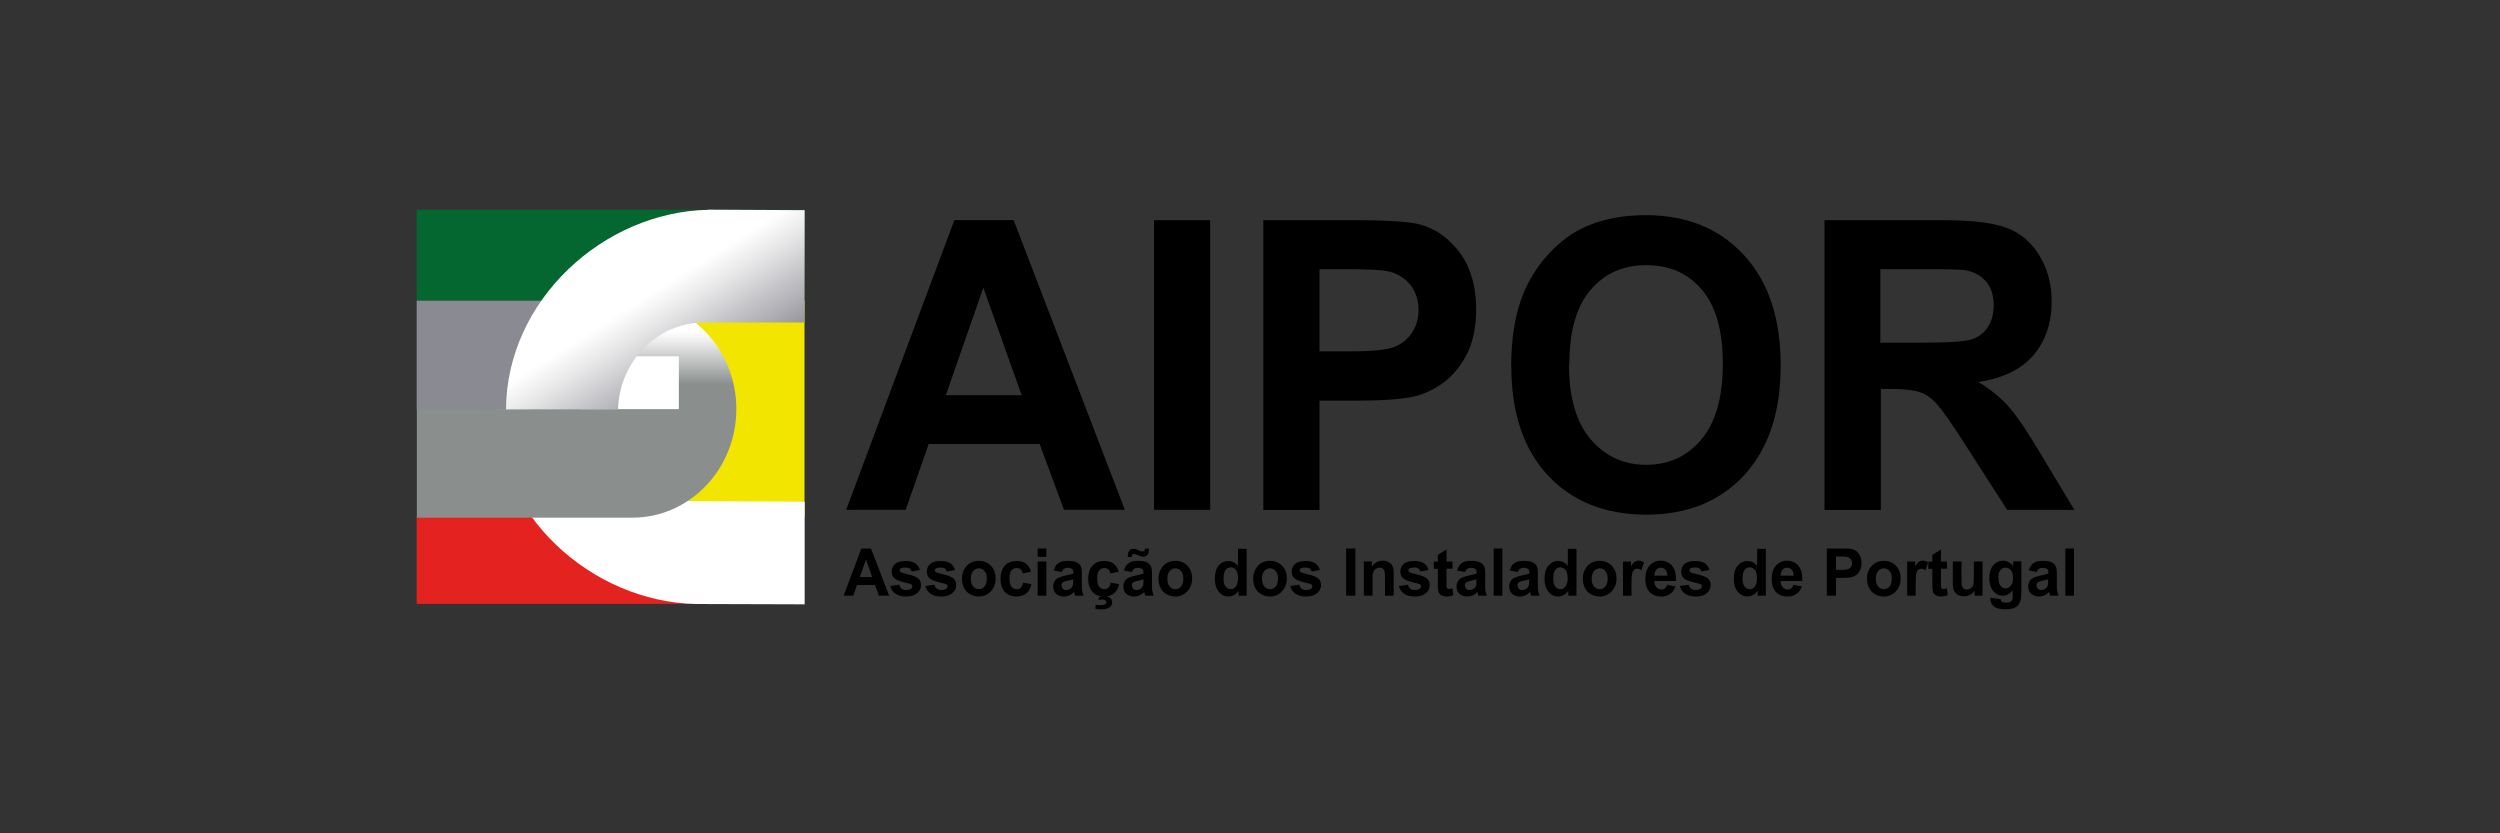 <svg xmlns="http://www.w3.org/2000/svg" xmlns:xlink="http://www.w3.org/1999/xlink" id="Layer_1" data-name="Layer 1" viewBox="0 0 150 50"><rect x="0" y="0" width="150" height="50" fill="#333333" stroke="none"/><defs><style>      .cls-1 {        fill: url(#linear-gradient);      }      .cls-1, .cls-2, .cls-3, .cls-4, .cls-5, .cls-6, .cls-7, .cls-8, .cls-9, .cls-10, .cls-11 {        stroke-width: 0px;      }      .cls-2 {        fill: #000;      }      .cls-12 {        clip-path: url(#clippath-2);      }      .cls-13 {        clip-path: url(#clippath-6);      }      .cls-3 {        fill: #f2e500;      }      .cls-4 {        fill: none;      }      .cls-14 {        clip-path: url(#clippath-7);      }      .cls-15 {        clip-path: url(#clippath-1);      }      .cls-16 {        clip-path: url(#clippath-4);      }      .cls-5 {        fill: #04672f;      }      .cls-6 {        fill: #e42320;      }      .cls-7 {        fill: url(#linear-gradient-2);      }      .cls-8 {        fill: url(#radial-gradient-2);      }      .cls-9 {        fill: url(#linear-gradient-3);      }      .cls-17 {        clip-path: url(#clippath);      }      .cls-10 {        fill: url(#radial-gradient);      }      .cls-18 {        clip-path: url(#clippath-3);      }      .cls-19 {        clip-path: url(#clippath-5);      }      .cls-11 {        fill: url(#linear-gradient-4);      }    </style><clipPath id="clippath"><path class="cls-4" d="M31.71,24.52c0,3.58,2.78,6.48,6.22,6.48s6.22-2.9,6.22-6.48-2.78-6.48-6.22-6.48-6.22,2.9-6.22,6.48"></path></clipPath><radialGradient id="radial-gradient" cx="-3890.63" cy="3919.69" fx="-3890.63" fy="3919.69" r=".03" gradientTransform="translate(145988.02 2605493.12) rotate(102.85) scale(641.08 184.08) skewX(-.31)" gradientUnits="userSpaceOnUse"><stop offset="0" stop-color="#545454"></stop><stop offset=".46" stop-color="#959596"></stop><stop offset="1" stop-color="#dfdee0"></stop></radialGradient><clipPath id="clippath-1"><rect class="cls-4" x="25" y="12.59" width="100" height="24.83"></rect></clipPath><clipPath id="clippath-2"><path class="cls-4" d="M30.44,24.33s-.75.05-.75.07c0,6.45,5.78,11.72,12.09,11.84l6.5.02h0s0-6.16,0-6.16l-6.46-.03c-.08,0-.15,0-.23,0-2.86,0-5.18-2.67-5.18-5.59,0-.06,0-.11,0-.17h-5.97Z"></path></clipPath><linearGradient id="linear-gradient" x1="-3880.36" y1="3918.75" x2="-3880.33" y2="3918.75" gradientTransform="translate(462828.32 826477.24) rotate(104.41) scale(173.07 166.87) skewX(-1.16)" gradientUnits="userSpaceOnUse"><stop offset="0" stop-color="gray"></stop><stop offset=".25" stop-color="#a6a6a6"></stop><stop offset=".59" stop-color="#d6d6d6"></stop><stop offset=".85" stop-color="#f3f3f3"></stop><stop offset="1" stop-color="#fff"></stop></linearGradient><clipPath id="clippath-3"><path class="cls-4" d="M31.7,24.55h0M31.7,24.56s0,0,0,0h0ZM31.7,24.55h0s0,0,0,0h0s0,0,0,0l-6.7-.02v6.53h12.94c3.45,0,6.24-2.92,6.24-6.52s-2.8-6.52-6.24-6.52-6.24,2.92-6.24,6.52"></path></clipPath><linearGradient id="linear-gradient-2" x1="-3872.27" y1="3924.2" x2="-3872.24" y2="3924.2" gradientTransform="translate(402464.37 414393.09) rotate(90) scale(107.01 102.55)" gradientUnits="userSpaceOnUse"><stop offset="0" stop-color="#fff"></stop><stop offset=".23" stop-color="#e8e9e8"></stop><stop offset=".72" stop-color="#adb1af"></stop><stop offset="1" stop-color="#8a8f8d"></stop></linearGradient><clipPath id="clippath-4"><rect class="cls-4" x="25" y="18.04" width="10.31" height="6.52"></rect></clipPath><linearGradient id="linear-gradient-3" x1="-3867.26" y1="3923.71" x2="-3867.23" y2="3923.71" gradientTransform="translate(349350.64 365813.72) rotate(90) scale(94.59 89.03)" gradientUnits="userSpaceOnUse"><stop offset="0" stop-color="#fff"></stop><stop offset=".24" stop-color="#e7e7e8"></stop><stop offset=".75" stop-color="#aaaab0"></stop><stop offset="1" stop-color="#8a8a92"></stop></linearGradient><clipPath id="clippath-5"><rect class="cls-4" x="34.87" y="21.38" width="5.86" height="3.17"></rect></clipPath><radialGradient id="radial-gradient-2" cx="-3907.05" cy="3949.73" fx="-3907.05" fy="3949.73" r=".03" gradientTransform="translate(253006.02 -296736.64) scale(64.75 75.13)" gradientUnits="userSpaceOnUse"><stop offset="0" stop-color="gray"></stop><stop offset=".25" stop-color="#a6a6a6"></stop><stop offset=".59" stop-color="#d6d6d6"></stop><stop offset=".85" stop-color="#f3f3f3"></stop><stop offset="1" stop-color="#fff"></stop></radialGradient><clipPath id="clippath-6"><path class="cls-4" d="M42.48,12.59c-6.28.13-12.08,5.43-12.12,11.97h0s6.72,0,6.72,0c.09-2.89,2.37-5.21,5.17-5.21.08,0,.15,0,.23,0h5.79s.01-6.74.01-6.74l-5.78-.03h-.03Z"></path></clipPath><linearGradient id="linear-gradient-4" x1="-3883.52" y1="3929" x2="-3883.48" y2="3929" gradientTransform="translate(902900.87 247393.36) rotate(61.03) scale(173.8 170.54) skewX(1.78)" xlink:href="#linear-gradient-3"></linearGradient><clipPath id="clippath-7"><rect class="cls-4" x="25" y="12.59" width="100" height="24.83"></rect></clipPath></defs><g class="cls-17"><polygon class="cls-10" points="32.38 15.12 28.91 30.31 43.48 33.92 46.94 18.73 32.38 15.12"></polygon></g><g class="cls-15"><rect class="cls-5" x="25" y="12.59" width="23.27" height="5.45"></rect><rect class="cls-6" x="25" y="31" width="22.98" height="5.23"></rect><rect class="cls-3" x="39.5" y="18.04" width="8.77" height="12.97"></rect></g><g class="cls-12"><polygon class="cls-1" points="30.94 19.48 26.83 35.47 47.03 41.11 51.14 25.13 30.94 19.48"></polygon></g><g class="cls-18"><rect class="cls-7" x="25.01" y="18.04" width="19.18" height="13.03"></rect></g><g class="cls-16"><rect class="cls-9" x="25" y="18.04" width="10.31" height="6.52"></rect></g><g class="cls-19"><rect class="cls-8" x="34.87" y="21.38" width="5.86" height="3.17"></rect></g><g class="cls-13"><polygon class="cls-11" points="25.38 15.55 34.81 32.58 53.27 21.58 43.84 4.55 25.38 15.55"></polygon></g><g class="cls-14"><path class="cls-2" d="M67.5,30.59h-3.66l-1.46-3.95h-6.66l-1.38,3.95h-3.57l6.49-17.38h3.56l6.67,17.38M61.3,23.71l-2.3-6.45-2.25,6.45h4.55M69.24,13.21h3.37v17.38h-3.37V13.21ZM75.8,30.59V13.21h5.4c2.05,0,3.38.09,4,.26.96.26,1.75.83,2.4,1.71.64.87.97,2,.97,3.38,0,1.07-.19,1.96-.56,2.69-.37.73-.85,1.3-1.42,1.72-.57.41-1.15.68-1.74.82-.8.17-1.97.25-3.49.25h-2.19v6.56h-3.37M79.17,16.15v4.93h1.84c1.33,0,2.21-.09,2.66-.27.45-.18.8-.47,1.05-.85.26-.39.39-.84.39-1.35,0-.63-.18-1.15-.53-1.57-.36-.41-.81-.67-1.35-.77-.4-.08-1.21-.12-2.42-.12h-1.63M90.67,22.01c0-1.77.25-3.26.76-4.46.38-.89.89-1.68,1.55-2.38.66-.7,1.38-1.23,2.16-1.57,1.04-.46,2.24-.69,3.59-.69,2.46,0,4.42.79,5.89,2.38,1.48,1.59,2.22,3.8,2.22,6.63s-.73,5-2.19,6.59c-1.46,1.58-3.42,2.37-5.87,2.37s-4.45-.79-5.91-2.36c-1.46-1.58-2.19-3.75-2.19-6.52M94.14,21.89c0,1.97.44,3.46,1.31,4.48.87,1.01,1.98,1.52,3.32,1.52s2.44-.5,3.3-1.51c.86-1.01,1.3-2.53,1.3-4.54s-.42-3.48-1.26-4.46c-.83-.98-1.94-1.47-3.33-1.47s-2.51.5-3.35,1.49c-.85.99-1.27,2.48-1.27,4.48M109.47,30.59V13.21h7.08c1.78,0,3.07.16,3.88.47.81.31,1.46.86,1.94,1.66.48.8.73,1.71.73,2.74,0,1.3-.37,2.38-1.1,3.24-.74.85-1.83,1.38-3.3,1.6.73.44,1.33.93,1.8,1.46.48.53,1.12,1.47,1.92,2.82l2.04,3.39h-4.03l-2.43-3.78c-.86-1.35-1.46-2.2-1.77-2.55-.32-.36-.66-.6-1.01-.72-.36-.13-.92-.2-1.69-.2h-.68v7.26h-3.37M112.83,20.56h2.49c1.61,0,2.62-.07,3.02-.21.4-.14.72-.39.94-.74.23-.35.34-.78.34-1.3,0-.58-.15-1.06-.45-1.41-.3-.36-.72-.59-1.26-.69-.27-.04-1.09-.06-2.46-.06h-2.63v4.41"></path><path class="cls-2" d="M53.34,35.74h-.6l-.24-.64h-1.08l-.22.64h-.58l1.06-2.83h.58l1.09,2.83ZM52.33,34.62l-.37-1.05-.37,1.05h.74Z"></path><path class="cls-2" d="M53.44,35.16l.52-.08c.02.11.07.19.13.24.07.05.16.08.28.08.13,0,.24-.03.3-.08.05-.04.07-.08.07-.14,0-.04-.01-.08-.04-.1-.03-.03-.08-.05-.17-.07-.42-.1-.68-.18-.8-.26-.16-.11-.23-.26-.23-.46,0-.18.07-.33.2-.45.13-.12.34-.18.62-.18s.47.05.6.14c.13.09.22.23.27.4l-.49.09c-.02-.08-.06-.14-.12-.18-.06-.04-.14-.06-.25-.06-.14,0-.23.02-.29.06-.04.03-.06.06-.06.11,0,.04.02.07.05.1.05.04.21.09.49.15.28.07.47.15.58.24.11.1.16.23.16.4,0,.19-.08.35-.23.48-.15.13-.37.2-.67.2-.27,0-.48-.06-.64-.17-.16-.11-.26-.27-.31-.46"></path><path class="cls-2" d="M55.55,35.16l.52-.08c.02.11.07.19.13.24.07.05.16.08.28.08.13,0,.24-.03.3-.08.05-.04.07-.08.07-.14,0-.04-.01-.08-.04-.1-.03-.03-.08-.05-.17-.07-.42-.1-.68-.18-.8-.26-.16-.11-.23-.26-.23-.46,0-.18.07-.33.2-.45.13-.12.34-.18.62-.18s.47.05.6.14c.13.09.22.23.27.4l-.49.09c-.02-.08-.06-.14-.12-.18-.06-.04-.14-.06-.25-.06-.14,0-.23.02-.29.06-.04.03-.06.06-.06.11,0,.04.02.07.05.1.05.04.21.09.49.15.28.07.47.15.58.24.11.1.16.23.16.4,0,.19-.08.35-.23.48-.15.13-.37.2-.67.2-.27,0-.48-.06-.64-.17-.16-.11-.26-.27-.31-.46"></path><path class="cls-2" d="M57.72,34.69c0-.18.04-.35.13-.52.09-.17.21-.3.36-.39.16-.09.33-.13.52-.13.3,0,.54.1.73.3.19.2.28.46.28.76s-.1.57-.29.77c-.19.2-.43.31-.72.31-.18,0-.35-.04-.51-.13-.16-.08-.29-.21-.37-.37-.09-.16-.13-.36-.13-.6M58.25,34.72c0,.2.05.36.14.47.09.11.21.16.34.16s.25-.05.34-.16c.09-.11.14-.26.14-.47s-.05-.35-.14-.46c-.09-.11-.21-.16-.34-.16s-.25.05-.34.16c-.09.11-.14.26-.14.47"></path><path class="cls-2" d="M61.87,34.3l-.51.1c-.02-.11-.06-.19-.12-.24-.06-.05-.14-.08-.24-.08-.13,0-.23.05-.31.14-.08.09-.12.25-.12.47,0,.24.04.41.12.51.08.1.18.15.32.15.1,0,.18-.03.24-.09.06-.06.11-.16.13-.3l.51.09c-.05.24-.15.43-.31.55-.15.12-.35.19-.6.19-.29,0-.52-.09-.69-.28-.17-.19-.26-.45-.26-.78s.09-.6.26-.79c.17-.19.4-.28.7-.28.24,0,.43.05.57.16.14.11.24.27.3.49"></path><path class="cls-2" d="M62.26,32.91h.52v.5h-.52v-.5ZM62.26,33.69h.52v2.05h-.52v-2.05Z"></path><path class="cls-2" d="M63.7,34.32l-.47-.09c.05-.2.14-.34.27-.44.13-.1.32-.14.58-.14.23,0,.4.03.52.09.11.06.19.13.24.22.05.09.07.25.07.48v.63c0,.18,0,.31.02.4.02.09.05.18.09.27h-.51s-.03-.09-.05-.16c0-.03-.01-.05-.02-.06-.09.09-.18.16-.28.2-.1.05-.21.07-.32.07-.2,0-.36-.06-.48-.17-.12-.11-.17-.26-.17-.43,0-.12.03-.22.08-.31.05-.09.13-.16.22-.21.1-.05.23-.09.41-.13.24-.05.41-.09.5-.13v-.05c0-.1-.02-.18-.07-.22-.05-.04-.14-.07-.28-.07-.09,0-.16.02-.22.06-.05.04-.09.1-.13.2M64.39,34.76c-.07.02-.17.05-.32.08-.14.03-.24.06-.28.09-.07.05-.1.11-.1.19s.03.14.08.2c.05.06.12.08.21.08.09,0,.18-.03.27-.1.06-.05.1-.11.12-.18.01-.05.02-.13.02-.26v-.11Z"></path><path class="cls-2" d="M67.13,34.3l-.51.1c-.02-.11-.06-.19-.12-.24-.06-.05-.14-.08-.24-.08-.13,0-.23.05-.31.14-.08.09-.12.25-.12.47,0,.24.04.41.12.51.08.1.18.15.32.15.1,0,.18-.03.24-.09.06-.06.11-.16.13-.3l.51.09c-.05.24-.15.43-.31.55-.15.12-.35.19-.6.19-.29,0-.52-.09-.69-.28-.17-.19-.26-.45-.26-.78s.09-.6.26-.79c.17-.19.4-.28.7-.28.24,0,.43.05.57.16.14.11.24.27.3.49M65.73,36.52v-.23c.13.01.24.02.35.02s.19-.02.24-.06c.04-.03.06-.07.06-.12,0-.04-.02-.08-.06-.11-.04-.03-.1-.05-.18-.05s-.16.01-.24.04l.05-.19c.1-.03.2-.05.31-.05.15,0,.27.04.35.11.08.07.12.16.12.26,0,.11-.04.21-.13.28-.12.1-.29.14-.51.14-.16,0-.28-.01-.36-.03"></path><path class="cls-2" d="M67.91,34.32l-.47-.09c.05-.2.14-.34.27-.44.13-.1.32-.14.58-.14.23,0,.4.03.52.09.11.06.19.13.24.22.05.09.07.25.07.48v.63c0,.18,0,.31.02.4.02.09.05.18.09.27h-.51s-.03-.09-.05-.16c0-.03-.01-.05-.02-.06-.09.09-.18.16-.28.2-.1.05-.21.07-.32.07-.2,0-.36-.06-.48-.17-.12-.11-.17-.26-.17-.43,0-.12.03-.22.08-.31.05-.09.13-.16.22-.21.1-.05.23-.09.41-.13.24-.05.41-.09.5-.13v-.05c0-.1-.02-.18-.07-.22-.05-.04-.14-.07-.28-.07-.09,0-.16.02-.22.06-.05.04-.09.1-.13.2M67.91,33.42h-.24s0-.05,0-.07c0-.13.03-.24.09-.31.06-.07.14-.11.24-.11.04,0,.08,0,.12.01.04,0,.1.04.2.08.1.05.17.07.23.07.04,0,.07-.01.1-.04.03-.03.04-.07.05-.13h.24c0,.17-.03.3-.09.37-.06.07-.14.11-.24.11-.04,0-.08,0-.12-.01-.03,0-.1-.03-.21-.08-.11-.04-.2-.07-.25-.07-.04,0-.07.01-.09.04-.02.03-.03.07-.04.13M68.61,34.76c-.07.02-.17.05-.32.08-.14.03-.24.06-.28.09-.07.05-.1.11-.1.19s.03.14.08.2c.05.06.12.08.21.08.09,0,.18-.03.27-.1.06-.05.1-.11.12-.18.01-.05.02-.13.02-.26v-.11Z"></path><path class="cls-2" d="M69.51,34.69c0-.18.04-.35.13-.52.09-.17.21-.3.36-.39.16-.09.33-.13.52-.13.3,0,.54.1.73.3.19.2.28.46.28.76s-.1.57-.29.77c-.19.2-.43.31-.72.31-.18,0-.35-.04-.51-.13-.16-.08-.29-.21-.37-.37-.09-.16-.13-.36-.13-.6M70.04,34.72c0,.2.05.36.14.47.09.11.21.16.34.16s.25-.05.34-.16c.09-.11.14-.26.14-.47s-.05-.35-.14-.46c-.09-.11-.21-.16-.34-.16s-.25.05-.34.16c-.09.11-.14.26-.14.47"></path><path class="cls-2" d="M74.8,35.74h-.48v-.3c-.08.12-.17.2-.28.26-.11.06-.22.09-.33.09-.23,0-.42-.09-.58-.28-.16-.19-.24-.45-.24-.79s.08-.61.23-.79c.16-.18.35-.27.59-.27.22,0,.41.1.57.29v-1.02h.52v2.83ZM73.41,34.67c0,.22.03.38.09.47.08.14.2.21.35.21.12,0,.22-.05.3-.16.08-.11.13-.26.13-.48,0-.24-.04-.4-.12-.51-.08-.1-.19-.16-.31-.16s-.23.05-.31.15c-.08.1-.12.25-.12.46"></path><path class="cls-2" d="M75.19,34.69c0-.18.04-.35.13-.52.09-.17.21-.3.36-.39.16-.09.33-.13.52-.13.3,0,.54.1.73.3.19.2.28.46.28.76s-.1.57-.29.77c-.19.2-.43.31-.72.31-.18,0-.35-.04-.51-.13-.16-.08-.29-.21-.37-.37-.09-.16-.13-.36-.13-.6M75.72,34.72c0,.2.05.36.14.47.09.11.21.16.34.16s.25-.05.34-.16c.09-.11.14-.26.14-.47s-.05-.35-.14-.46c-.09-.11-.21-.16-.34-.16s-.25.05-.34.16c-.09.11-.14.26-.14.47"></path><path class="cls-2" d="M77.44,35.16l.52-.08c.02.11.07.19.13.24.07.05.16.08.28.08.13,0,.24-.03.3-.08.05-.04.07-.08.07-.14,0-.04-.01-.08-.04-.1-.03-.03-.08-.05-.17-.07-.42-.1-.68-.18-.8-.26-.16-.11-.23-.26-.23-.46,0-.18.07-.33.2-.45.13-.12.34-.18.62-.18s.47.05.6.14c.13.09.22.23.27.4l-.49.09c-.02-.08-.06-.14-.12-.18-.06-.04-.14-.06-.25-.06-.14,0-.23.02-.29.06-.04.03-.06.06-.06.11,0,.04.02.07.05.1.05.04.21.09.49.15.28.07.47.15.58.24.11.1.16.23.16.4,0,.19-.08.35-.23.48-.15.13-.37.2-.67.2-.27,0-.48-.06-.64-.17-.16-.11-.26-.27-.31-.46"></path><rect class="cls-2" x="80.77" y="32.91" width=".55" height="2.83"></rect><path class="cls-2" d="M83.62,35.74h-.52v-1.05c0-.22-.01-.36-.03-.43-.02-.06-.06-.12-.11-.15-.05-.04-.11-.05-.18-.05-.09,0-.17.03-.24.08-.07.05-.12.12-.15.2-.03.08-.04.24-.04.47v.93h-.52v-2.05h.48v.3c.17-.23.39-.35.65-.35.11,0,.22.02.31.06.09.04.17.1.22.16.05.07.08.14.1.23.02.08.03.21.03.36v1.27Z"></path><path class="cls-2" d="M83.96,35.16l.52-.08c.02.11.07.19.13.24.07.05.16.08.28.08.13,0,.24-.03.3-.08.05-.04.07-.08.07-.14,0-.04-.01-.08-.04-.1-.03-.03-.08-.05-.17-.07-.42-.1-.68-.18-.8-.26-.16-.11-.23-.26-.23-.46,0-.18.07-.33.2-.45.13-.12.34-.18.62-.18s.47.05.6.14c.13.09.22.23.27.4l-.49.09c-.02-.08-.06-.14-.12-.18-.06-.04-.14-.06-.25-.06-.14,0-.23.02-.29.06-.04.03-.06.06-.06.11,0,.04.02.07.05.1.05.04.21.09.49.15.28.07.47.15.58.24.11.1.16.23.16.4,0,.19-.08.35-.23.48-.15.13-.37.2-.67.2-.27,0-.48-.06-.64-.17-.16-.11-.26-.27-.31-.46"></path><path class="cls-2" d="M87.15,33.69v.43h-.36v.83c0,.17,0,.26.01.29,0,.03.02.05.05.07.02.02.05.03.09.03.05,0,.12-.02.21-.05l.04.42c-.12.05-.26.08-.41.08-.09,0-.18-.02-.25-.05-.08-.03-.13-.08-.17-.13-.04-.05-.06-.12-.07-.21-.01-.06-.02-.19-.02-.38v-.89h-.24v-.43h.24v-.41l.52-.32v.72h.36Z"></path><path class="cls-2" d="M87.9,34.32l-.47-.09c.05-.2.14-.34.27-.44.13-.1.32-.14.58-.14.23,0,.4.03.52.09.11.06.19.13.24.22.05.09.07.25.07.48v.63c0,.18,0,.31.02.4.02.09.05.18.09.27h-.51s-.03-.09-.05-.16c0-.03-.01-.05-.02-.06-.09.09-.18.16-.28.2-.1.05-.21.07-.32.07-.2,0-.36-.06-.48-.17-.12-.11-.17-.26-.17-.43,0-.12.03-.22.08-.31.05-.09.13-.16.22-.21.1-.05.23-.09.41-.13.24-.05.41-.09.5-.13v-.05c0-.1-.02-.18-.07-.22-.05-.04-.14-.07-.28-.07-.09,0-.16.02-.22.06-.05.04-.09.1-.13.2M88.59,34.76c-.07.02-.17.05-.32.08-.14.03-.24.06-.28.09-.07.05-.1.11-.1.19s.03.14.08.2c.05.06.12.08.21.08.09,0,.18-.03.27-.1.06-.05.1-.11.12-.18.01-.05.02-.13.02-.26v-.11Z"></path><rect class="cls-2" x="89.62" y="32.91" width=".52" height="2.83"></rect><path class="cls-2" d="M91.06,34.32l-.47-.09c.05-.2.14-.34.27-.44.13-.1.32-.14.58-.14.23,0,.4.03.52.09.11.06.19.13.24.22.05.09.07.25.07.48v.63c0,.18,0,.31.02.4.02.09.05.18.09.27h-.51s-.03-.09-.05-.16c0-.03-.01-.05-.02-.06-.09.09-.18.16-.28.2-.1.05-.21.07-.32.07-.2,0-.36-.06-.48-.17-.12-.11-.17-.26-.17-.43,0-.12.03-.22.08-.31.05-.09.13-.16.22-.21.1-.05.23-.09.41-.13.24-.05.41-.09.5-.13v-.05c0-.1-.02-.18-.07-.22-.05-.04-.14-.07-.28-.07-.09,0-.16.02-.22.06-.05.04-.09.1-.13.2M91.75,34.76c-.07.02-.17.05-.32.08-.14.03-.24.06-.28.09-.07.05-.1.11-.1.19s.03.14.08.2c.05.06.12.08.21.08.09,0,.18-.03.27-.1.06-.05.1-.11.12-.18.01-.05.02-.13.02-.26v-.11Z"></path><path class="cls-2" d="M94.58,35.74h-.48v-.3c-.08.12-.17.2-.28.26-.11.06-.22.09-.33.09-.23,0-.42-.09-.58-.28-.16-.19-.24-.45-.24-.79s.08-.61.24-.79c.16-.18.35-.27.59-.27.22,0,.41.1.57.29v-1.02h.52v2.83ZM93.19,34.67c0,.22.03.38.09.47.08.14.2.21.35.21.12,0,.22-.05.3-.16.08-.11.13-.26.13-.48,0-.24-.04-.4-.12-.51-.08-.1-.19-.16-.31-.16s-.23.05-.31.15c-.08.1-.12.25-.12.46"></path><path class="cls-2" d="M94.97,34.69c0-.18.04-.35.13-.52.09-.17.21-.3.36-.39.16-.09.33-.13.52-.13.3,0,.54.1.73.3.19.2.28.46.28.76s-.1.57-.29.77c-.19.2-.43.31-.72.31-.18,0-.35-.04-.51-.13-.16-.08-.29-.21-.37-.37-.09-.16-.13-.36-.13-.6M95.5,34.72c0,.2.05.36.14.47.09.11.21.16.34.16s.25-.05.34-.16c.09-.11.14-.26.14-.47s-.05-.35-.14-.46c-.09-.11-.21-.16-.34-.16s-.25.05-.34.16c-.09.11-.14.26-.14.47"></path><path class="cls-2" d="M97.9,35.74h-.52v-2.05h.48v.29c.08-.14.16-.23.22-.27.07-.04.14-.07.22-.07.12,0,.23.03.34.1l-.16.47c-.09-.06-.17-.09-.24-.09s-.13.02-.19.06c-.05.04-.09.12-.12.23-.03.11-.04.34-.04.69v.63Z"></path><path class="cls-2" d="M100.01,35.09l.52.09c-.07.2-.17.35-.32.45-.14.1-.32.16-.54.16-.34,0-.59-.12-.76-.35-.13-.19-.19-.42-.19-.71,0-.34.09-.6.26-.8.17-.19.39-.29.65-.29.29,0,.52.1.69.3.17.2.25.51.24.92h-1.3c0,.16.05.29.13.38.08.09.18.13.3.13.08,0,.15-.02.21-.07.06-.05.1-.12.13-.22M100.04,34.54c0-.16-.04-.28-.12-.36-.07-.08-.16-.12-.27-.12-.11,0-.21.04-.28.13-.07.09-.11.2-.11.35h.78Z"></path><path class="cls-2" d="M100.8,35.16l.52-.08c.02.11.07.19.14.24.07.05.16.08.28.08.13,0,.24-.03.3-.08.05-.04.07-.08.07-.14,0-.04-.01-.08-.04-.1-.03-.03-.08-.05-.17-.07-.42-.1-.68-.18-.8-.26-.16-.11-.23-.26-.23-.46,0-.18.07-.33.2-.45.13-.12.34-.18.63-.18s.47.05.6.14c.13.09.22.23.27.4l-.49.09c-.02-.08-.06-.14-.12-.18-.06-.04-.14-.06-.25-.06-.14,0-.23.02-.29.06-.04.03-.06.06-.06.11,0,.04.02.07.05.1.05.04.21.09.49.15.28.07.47.15.58.24.11.1.16.23.16.4,0,.19-.08.35-.23.48-.15.13-.37.2-.67.2-.27,0-.48-.06-.64-.17-.16-.11-.26-.27-.31-.46"></path><path class="cls-2" d="M105.94,35.74h-.48v-.3c-.08.12-.17.2-.28.26-.11.06-.22.09-.33.09-.23,0-.42-.09-.58-.28-.16-.19-.24-.45-.24-.79s.08-.61.24-.79c.16-.18.35-.27.59-.27.22,0,.41.1.57.29v-1.02h.52v2.83ZM104.55,34.67c0,.22.03.38.09.47.08.14.2.21.35.21.12,0,.22-.05.3-.16.08-.11.13-.26.13-.48,0-.24-.04-.4-.12-.51-.08-.1-.19-.16-.31-.16s-.23.05-.31.15c-.08.1-.12.25-.12.46"></path><path class="cls-2" d="M107.59,35.09l.52.09c-.07.2-.17.35-.32.45-.14.1-.32.16-.54.16-.34,0-.59-.12-.76-.35-.13-.19-.19-.42-.19-.71,0-.34.09-.6.26-.8.17-.19.39-.29.65-.29.29,0,.52.1.69.3.17.2.25.51.24.92h-1.3c0,.16.05.29.13.38.08.09.18.13.3.13.08,0,.15-.02.21-.07.06-.05.1-.12.13-.22M107.62,34.54c0-.16-.04-.28-.12-.36-.07-.08-.16-.12-.27-.12-.11,0-.21.04-.28.13-.07.09-.11.2-.11.35h.78Z"></path><path class="cls-2" d="M109.61,35.74v-2.83h.88c.33,0,.55.01.65.04.16.04.29.13.39.28.1.14.16.33.16.55,0,.17-.03.32-.09.44-.06.12-.14.21-.23.28-.09.07-.19.11-.28.13-.13.03-.32.04-.57.04h-.36v1.07h-.55ZM110.16,33.39v.8h.3c.22,0,.36-.01.43-.04.07-.03.13-.08.17-.14.04-.06.06-.14.06-.22,0-.1-.03-.19-.09-.25-.06-.07-.13-.11-.22-.13-.07-.01-.2-.02-.39-.02h-.26Z"></path><path class="cls-2" d="M112.02,34.69c0-.18.04-.35.13-.52.09-.17.21-.3.36-.39.16-.09.33-.13.52-.13.3,0,.54.1.73.3.19.2.28.46.28.76s-.1.57-.29.77c-.19.2-.43.31-.72.31-.18,0-.35-.04-.51-.13-.16-.08-.29-.21-.37-.37-.09-.16-.13-.36-.13-.6M112.55,34.72c0,.2.05.36.14.47.09.11.21.16.34.16s.25-.05.34-.16c.09-.11.14-.26.14-.47s-.05-.35-.14-.46c-.09-.11-.21-.16-.34-.16s-.25.05-.34.16c-.09.11-.14.26-.14.47"></path><path class="cls-2" d="M114.95,35.74h-.52v-2.05h.48v.29c.08-.14.16-.23.22-.27.07-.04.14-.07.22-.07.12,0,.23.03.34.1l-.16.47c-.09-.06-.17-.09-.24-.09s-.13.02-.19.06c-.05.04-.09.12-.12.23-.03.11-.04.34-.04.69v.63Z"></path><path class="cls-2" d="M116.82,33.69v.43h-.36v.83c0,.17,0,.26.01.29,0,.03.02.05.05.07.02.02.05.03.09.03.05,0,.12-.02.21-.05l.04.42c-.12.05-.26.08-.41.08-.09,0-.18-.02-.25-.05-.08-.03-.13-.08-.17-.13-.04-.05-.06-.12-.07-.21-.01-.06-.02-.19-.02-.38v-.89h-.24v-.43h.24v-.41l.52-.32v.72h.36Z"></path><path class="cls-2" d="M118.48,35.74v-.31c-.07.11-.17.2-.28.26-.12.06-.24.09-.37.09s-.25-.03-.36-.09c-.1-.06-.18-.15-.23-.25-.05-.11-.07-.26-.07-.45v-1.3h.52v.94c0,.29,0,.46.03.53.02.06.05.12.1.15.05.04.11.06.19.06.09,0,.17-.03.24-.08.07-.05.12-.11.14-.19.03-.08.04-.26.04-.55v-.86h.52v2.05h-.48Z"></path><path class="cls-2" d="M119.45,35.87l.59.08c0,.07.03.12.07.15.05.04.13.06.23.06.14,0,.24-.02.3-.06.05-.03.08-.07.1-.14.02-.05.02-.13.02-.25v-.3c-.16.22-.35.33-.59.33-.26,0-.47-.12-.63-.35-.12-.18-.18-.41-.18-.69,0-.34.08-.61.24-.79.16-.18.36-.27.59-.27s.44.11.6.33v-.29h.49v1.84c0,.24-.02.42-.06.54-.04.12-.09.21-.16.28-.07.07-.16.12-.28.16-.12.04-.26.06-.44.06-.33,0-.57-.06-.71-.18-.14-.12-.21-.27-.21-.45,0-.02,0-.04,0-.07M119.91,34.67c0,.22.04.38.12.48.08.1.18.15.3.15.13,0,.23-.05.32-.16.09-.1.13-.26.13-.46s-.04-.37-.13-.47c-.08-.1-.19-.15-.32-.15s-.23.05-.31.15c-.08.1-.12.25-.12.46"></path><path class="cls-2" d="M122.2,34.32l-.47-.09c.05-.2.14-.34.27-.44.13-.1.32-.14.58-.14.23,0,.4.03.52.09.11.06.19.13.24.22.05.09.07.25.07.48v.63c0,.18,0,.31.02.4.02.09.05.18.09.27h-.51s-.03-.09-.05-.16c0-.03-.01-.05-.02-.06-.09.09-.18.16-.28.2-.1.05-.21.07-.32.07-.2,0-.36-.06-.48-.17-.12-.11-.17-.26-.17-.43,0-.12.03-.22.08-.31.05-.09.13-.16.22-.21.1-.05.23-.09.41-.13.24-.05.41-.09.5-.13v-.05c0-.1-.02-.18-.07-.22-.05-.04-.14-.07-.28-.07-.09,0-.16.02-.22.06-.05.04-.09.1-.13.2M122.89,34.76c-.07.02-.17.05-.32.08-.14.03-.24.06-.28.09-.07.05-.1.11-.1.19s.03.14.08.2c.05.06.12.08.21.08.09,0,.18-.03.27-.1.06-.05.1-.11.12-.18.01-.05.02-.13.02-.26v-.11Z"></path><rect class="cls-2" x="123.92" y="32.91" width=".52" height="2.83"></rect></g></svg>